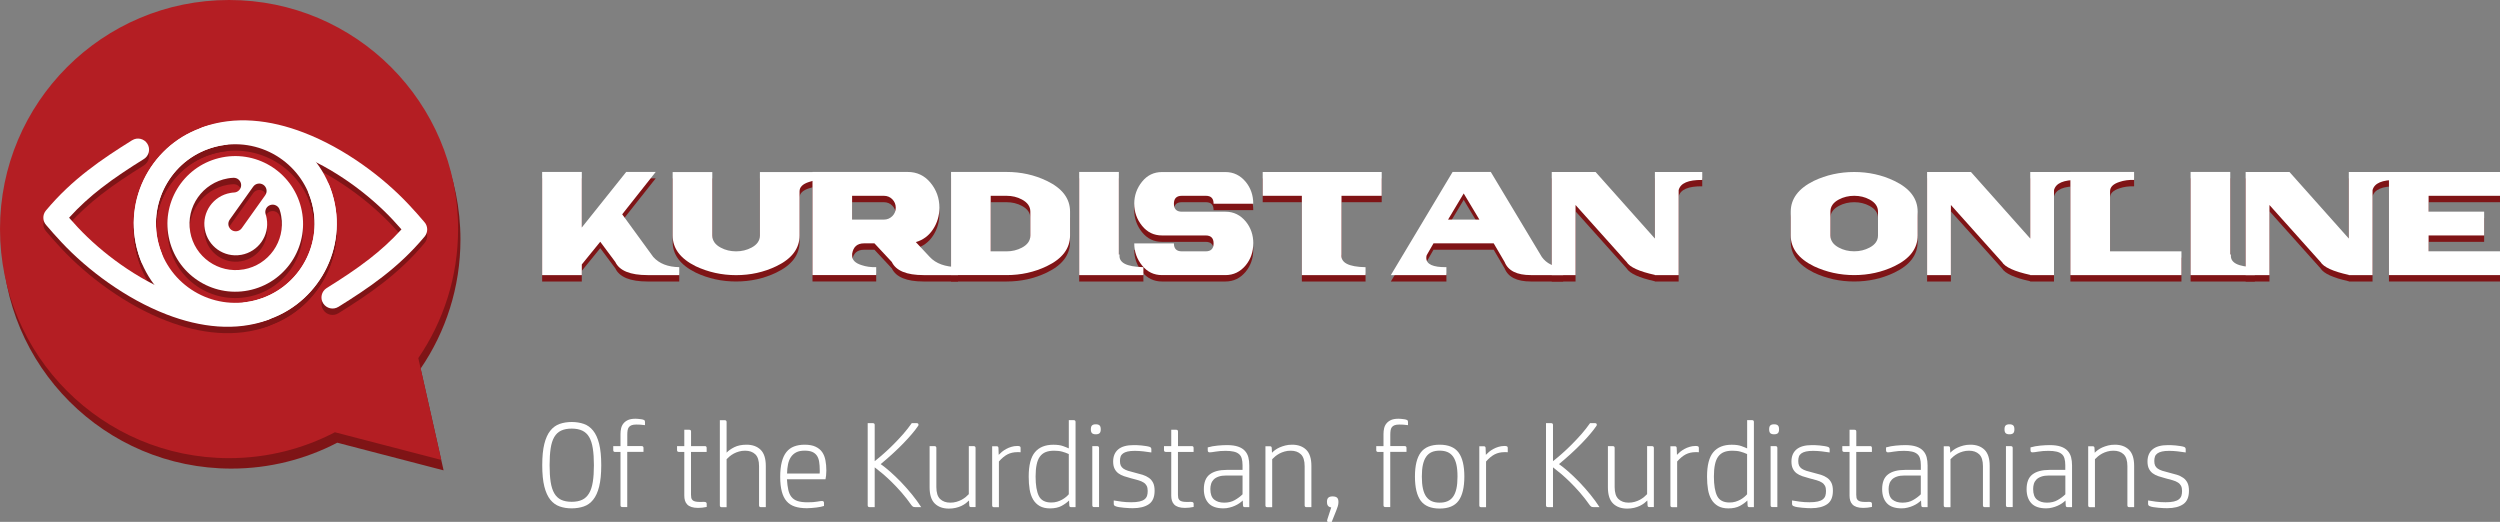 <?xml version="1.0" encoding="UTF-8"?>
<svg xmlns="http://www.w3.org/2000/svg" id="Layer_2" data-name="Layer 2" viewBox="0 0 500 104.38">
  <rect x="0" y="0" width="500" height="104.38" fill="#808080" stroke="none"/>
  <defs>
    <style>
      .cls-1, .cls-2, .cls-3, .cls-4, .cls-5 {
        stroke-width: 0px;
      }

      .cls-1, .cls-2, .cls-5 {
        fill-rule: evenodd;
      }

      .cls-1, .cls-4 {
        fill: #fff;
      }

      .cls-2 {
        fill: #b41e23;
      }

      .cls-3, .cls-5 {
        fill: #7f1416;
      }
    </style>
  </defs>
  <g id="Layer_1-2" data-name="Layer 1">
    <g>
      <path class="cls-4" d="M120.25,93.04c0,1.73-.14,3.15-.42,4.27s-.68,2-1.2,2.64c-.52.65-1.14,1.09-1.87,1.34-.73.25-1.54.38-2.42.38s-1.67-.12-2.4-.38c-.73-.25-1.35-.7-1.87-1.34-.52-.65-.92-1.53-1.2-2.64s-.42-2.54-.42-4.27.14-3.15.42-4.27c.28-1.11.68-2,1.2-2.64.52-.65,1.14-1.09,1.87-1.35.73-.25,1.53-.38,2.4-.38s1.7.13,2.42.38c.73.25,1.35.7,1.87,1.35.52.65.92,1.53,1.2,2.64.28,1.12.42,2.54.42,4.27M109.92,93.04c0,1.31.07,2.42.21,3.34.14.92.38,1.68.72,2.27.34.59.79,1.02,1.36,1.3.57.27,1.28.41,2.13.41s1.54-.14,2.11-.41c.57-.27,1.02-.71,1.37-1.3.35-.59.59-1.34.74-2.27.15-.92.22-2.04.22-3.34s-.07-2.43-.22-3.36c-.14-.93-.39-1.68-.73-2.27-.34-.58-.8-1.01-1.37-1.28-.57-.27-1.28-.41-2.12-.41s-1.57.14-2.13.41c-.57.27-1.02.7-1.36,1.28-.34.58-.58,1.34-.72,2.27-.14.93-.21,2.05-.21,3.36Z"></path>
      <path class="cls-4" d="M128.73,83.97c.13.05.21.11.23.19.02.08.04.16.04.24v.63c-.42-.05-.75-.08-.98-.1-.23-.02-.47-.02-.72-.02-.4,0-.73.04-.97.13-.24.09-.43.22-.56.4-.13.18-.21.39-.25.64-.04.25-.06.54-.06.86v2.28h2.88c.24,0,.36.12.36.36v.8h-3.25v11.03h-.99c-.24,0-.36-.12-.36-.36v-10.66h-1.09c-.24,0-.36-.12-.36-.36v-.8h1.45v-2.4c0-.42.04-.82.13-1.19.09-.37.25-.7.49-.98.23-.28.54-.5.92-.67.38-.16.86-.24,1.44-.24.08,0,.19,0,.33.01.14,0,.28.02.44.04.15.02.31.04.47.06.16.02.3.06.41.11"></path>
      <path class="cls-4" d="M140.85,100.38c.19,0,.32.04.39.11.06.07.1.16.1.25v.65c-.61.13-1.19.19-1.72.19s-.98-.06-1.33-.18c-.36-.12-.64-.29-.85-.51-.21-.22-.36-.48-.45-.78-.09-.3-.13-.63-.13-.98v-8.75h-1.09c-.24,0-.36-.12-.36-.36v-.8h1.45v-3.27h.99c.24,0,.36.12.36.36v2.91h2.76c.24,0,.36.12.36.36v.8h-3.13v8.58c0,.23.02.42.05.59.03.17.11.32.23.45.12.13.3.23.53.29.23.06.55.1.96.1.18,0,.35,0,.51-.01.16,0,.28-.01.36-.01"></path>
      <path class="cls-4" d="M145.31,90.54c.37-.4.89-.77,1.55-1.1.66-.33,1.48-.5,2.45-.5,1.18,0,2.12.34,2.81,1.01.69.67,1.04,1.75,1.04,3.24v8.24h-.99c-.24,0-.36-.12-.36-.36v-7.83c0-1.11-.25-1.91-.76-2.39-.51-.48-1.18-.71-2.02-.71-.44,0-.84.05-1.22.16-.38.11-.73.24-1.04.41-.32.17-.59.36-.84.56-.24.2-.44.39-.61.57v9.6h-.99c-.24,0-.36-.12-.36-.36v-17.04h.99c.24,0,.36.12.36.36v6.16Z"></path>
      <path class="cls-4" d="M161.31,101.64c-.9,0-1.69-.11-2.35-.33-.66-.22-1.21-.57-1.64-1.07-.43-.49-.75-1.14-.96-1.94-.21-.8-.32-1.77-.32-2.92s.11-2.18.32-2.99c.21-.82.52-1.48.93-1.99.41-.51.92-.88,1.53-1.11.61-.23,1.3-.35,2.1-.35.89,0,1.62.13,2.19.4.57.27,1.02.63,1.33,1.09.32.46.53,1.01.65,1.64.12.63.18,1.31.18,2.04,0,.32-.02.65-.05.97-.03.32-.07.58-.12.78h-7.71c.05.82.14,1.53.27,2.11.13.58.34,1.06.64,1.43.3.37.71.64,1.22.81.52.17,1.18.25,1.99.25s1.43-.04,1.9-.13c.48-.09.81-.13,1.01-.13.15,0,.25.04.3.12.06.08.08.16.08.24v.63c-.36.13-.85.23-1.49.31-.64.08-1.31.13-2.02.15M160.92,90.13c-.68,0-1.24.11-1.68.34-.44.23-.8.55-1.07.96-.27.41-.46.9-.57,1.45-.11.56-.18,1.17-.19,1.83h6.52c.02-.11.02-.22.02-.33v-.3c0-.65-.04-1.22-.12-1.72-.08-.5-.23-.91-.46-1.24-.23-.32-.53-.57-.92-.74-.39-.17-.9-.25-1.53-.25Z"></path>
      <path class="cls-4" d="M174.93,92.24c.58-.45,1.2-.97,1.84-1.54.65-.57,1.3-1.19,1.95-1.84.65-.65,1.29-1.34,1.92-2.05.62-.71,1.19-1.44,1.71-2.18h.99c.24,0,.36.11.36.32,0,.08-.02.15-.07.22-.68,1-1.67,2.17-2.97,3.51-1.3,1.34-2.81,2.72-4.52,4.14.53.37,1.16.87,1.88,1.5.72.63,1.45,1.34,2.21,2.12.75.78,1.48,1.61,2.18,2.47.7.86,1.31,1.7,1.83,2.51h-1.21c-.23,0-.39-.04-.48-.12-.1-.08-.18-.16-.24-.24-.63-.9-1.28-1.74-1.96-2.52-.68-.78-1.34-1.48-1.98-2.11-.64-.63-1.25-1.19-1.84-1.69-.59-.49-1.12-.92-1.59-1.27v7.95h-1.04c-.24,0-.36-.12-.36-.36v-16.43h1.04c.24,0,.36.12.36.36v7.25Z"></path>
      <path class="cls-4" d="M193.81,100.09c-.18.18-.39.36-.64.56-.25.19-.55.37-.88.53-.34.16-.72.29-1.14.39-.42.1-.88.15-1.38.15-1.18,0-2.12-.34-2.81-1.01-.69-.67-1.04-1.75-1.04-3.24v-8.24h.99c.24,0,.36.12.36.36v7.83c0,1.11.25,1.91.76,2.39.51.48,1.18.72,2.02.72.44,0,.84-.05,1.22-.16.38-.11.73-.24,1.04-.41.31-.17.59-.36.84-.56.24-.2.44-.39.61-.57v-9.6h.99c.24,0,.36.12.36.36v11.83h-.9c-.24,0-.36-.12-.36-.36l-.05-.97Z"></path>
      <path class="cls-4" d="M203.39,89.19c.32,0,.53.03.61.1.08.06.12.16.12.29v.87c-.11-.02-.23-.02-.35-.02h-.3c-.74,0-1.4.15-1.98.45-.57.3-1.14.77-1.71,1.42v9.14h-.99c-.24,0-.36-.12-.36-.36v-11.83h.9c.24,0,.36.12.36.36l.05,1.36c.18-.19.4-.4.65-.61.26-.21.55-.4.86-.57.31-.17.65-.31,1.02-.42.36-.11.74-.17,1.13-.17"></path>
      <path class="cls-4" d="M214.22,101.43c-.24,0-.36-.12-.36-.36l-.05-.97c-.39.39-.89.75-1.49,1.08-.61.33-1.38.5-2.32.5-.82,0-1.51-.16-2.06-.47-.55-.32-.99-.75-1.32-1.31-.33-.56-.56-1.22-.69-2-.13-.78-.19-1.63-.19-2.57,0-2.28.42-3.91,1.26-4.9.84-.99,2.06-1.48,3.66-1.48.81,0,1.46.09,1.95.27.49.18.88.33,1.15.46v-5.65h.99c.24,0,.36.12.36.36v17.04h-.9ZM213.76,90.81c-.42-.19-.86-.36-1.32-.48-.46-.13-1-.19-1.61-.19-.66,0-1.23.09-1.7.28-.47.19-.85.49-1.15.9-.3.41-.52.95-.65,1.6-.14.65-.21,1.45-.21,2.39,0,1.73.22,3.03.65,3.89.44.86,1.26,1.3,2.47,1.3.44,0,.83-.05,1.19-.16.36-.11.68-.24.97-.4.29-.16.55-.34.78-.53.23-.19.42-.38.58-.56v-8.02Z"></path>
      <path class="cls-4" d="M219.16,86.86c-.34,0-.59-.07-.75-.22-.16-.15-.24-.4-.24-.78s.08-.63.24-.78c.16-.15.41-.22.75-.22s.59.07.75.22c.16.15.24.4.24.78s-.08.63-.24.78c-.16.15-.41.22-.75.22M218.46,89.23h.99c.24,0,.36.12.36.36v11.83h-.99c-.24,0-.36-.12-.36-.36v-11.83Z"></path>
      <path class="cls-4" d="M223.07,101.23c-.21-.08-.32-.23-.32-.46v-.68c.42.08.94.16,1.55.24.61.08,1.26.12,1.94.12s1.23-.05,1.66-.15c.43-.1.76-.24,1.01-.44.24-.19.41-.43.5-.7.09-.27.13-.6.13-.97,0-.44-.07-.78-.21-1.04-.14-.26-.34-.48-.62-.65-.27-.18-.62-.33-1.04-.45-.42-.12-.91-.25-1.48-.4-.49-.13-.95-.27-1.38-.41-.44-.15-.82-.34-1.14-.58-.32-.24-.58-.55-.76-.93-.19-.38-.28-.86-.28-1.44,0-1.03.34-1.84,1.01-2.41.67-.57,1.7-.86,3.09-.86.15,0,.36,0,.64.01.28,0,.58.03.9.06.31.03.63.07.93.12.31.05.56.1.75.17.21.08.32.23.32.46v.65c-.5-.08-1.04-.15-1.61-.22-.57-.06-1.14-.1-1.68-.1-.58,0-1.07.04-1.45.13-.39.09-.7.22-.93.39-.23.17-.4.38-.48.63-.09.25-.13.55-.13.88,0,.37.05.67.16.91.11.23.28.44.52.61.24.17.55.31.93.44.38.12.84.25,1.39.38.55.13,1.06.27,1.54.42.48.15.89.36,1.25.61.36.25.63.58.84.99.2.41.3.94.3,1.59,0,1.26-.38,2.16-1.15,2.69-.77.53-1.84.8-3.21.8-.19,0-.45,0-.78-.02-.32-.02-.65-.04-.99-.07-.34-.03-.67-.07-.98-.12-.32-.05-.55-.11-.71-.19"></path>
      <path class="cls-4" d="M238.24,100.38c.19,0,.32.04.39.11.06.07.1.16.1.25v.65c-.61.13-1.19.19-1.72.19s-.98-.06-1.33-.18c-.36-.12-.64-.29-.85-.51-.21-.22-.36-.48-.45-.78-.09-.3-.13-.63-.13-.98v-8.75h-1.09c-.24,0-.36-.12-.36-.36v-.8h1.45v-3.27h.99c.24,0,.36.12.36.36v2.91h2.76c.24,0,.36.12.36.36v.8h-3.13v8.58c0,.23.02.42.05.59.03.17.11.32.23.45.12.13.3.23.53.29.23.06.55.1.96.1.18,0,.35,0,.51-.01.16,0,.28-.01.36-.01"></path>
      <path class="cls-4" d="M248.56,100.09c-.19.19-.43.38-.7.57-.27.19-.58.35-.91.5-.33.15-.69.27-1.07.36-.38.1-.78.15-1.2.15-1.34,0-2.33-.34-2.96-1.02-.63-.68-.95-1.62-.95-2.81,0-1.37.39-2.36,1.18-2.96.78-.6,1.91-.9,3.38-.9h3.18v-.95c0-.53-.06-.99-.17-1.36-.11-.37-.3-.67-.57-.88-.27-.22-.61-.38-1.04-.47-.43-.1-.96-.15-1.59-.15-.74,0-1.41.05-2,.15-.59.1-.99.15-1.2.15-.26,0-.39-.14-.39-.41v-.58c.63-.18,1.28-.3,1.96-.36.68-.06,1.31-.1,1.89-.1.89,0,1.62.1,2.21.3.58.2,1.04.48,1.37.85.33.36.56.79.69,1.28.13.49.19,1.04.19,1.64v8.34h-.9c-.24,0-.36-.12-.36-.36l-.05-.97ZM248.52,95.1h-3.22c-.63,0-1.16.07-1.58.22-.42.15-.75.34-.99.59-.24.25-.41.54-.51.87-.1.33-.15.67-.15,1.03,0,.99.25,1.68.75,2.1.5.41,1.17.62,2.01.62s1.54-.17,2.14-.52c.61-.35,1.12-.73,1.54-1.15v-3.76Z"></path>
      <path class="cls-4" d="M254.38,90.57c.16-.18.37-.36.63-.56.26-.19.56-.37.9-.52.34-.15.72-.28,1.14-.39.42-.11.88-.16,1.38-.16,1.18,0,2.12.34,2.81,1.01.69.67,1.04,1.75,1.04,3.24v8.24h-.99c-.24,0-.36-.12-.36-.36v-7.83c0-1.11-.25-1.91-.76-2.39-.51-.48-1.18-.71-2.02-.71-.44,0-.84.05-1.22.16-.38.11-.73.24-1.04.41-.32.17-.59.36-.84.56-.24.2-.44.39-.61.57v9.6h-.99c-.24,0-.36-.12-.36-.36v-11.83h.9c.24,0,.36.12.36.36l.05.97Z"></path>
      <path class="cls-4" d="M265.39,100.41c0-.42.09-.71.28-.88.19-.17.47-.25.86-.25s.7.09.88.25c.19.17.28.46.28.88,0,.27-.04.55-.13.84-.09.28-.19.56-.3.84l-.92,2.3h-.65c-.18,0-.27-.08-.27-.24,0-.08.02-.17.05-.27l.78-2.4c-.27-.03-.49-.13-.63-.3-.15-.17-.22-.42-.22-.76"></path>
      <path class="cls-4" d="M281.33,83.97c.13.05.21.11.23.19.02.08.04.16.04.24v.63c-.42-.05-.75-.08-.98-.1-.23-.02-.47-.02-.72-.02-.4,0-.73.04-.97.13-.24.09-.43.22-.56.4s-.21.39-.25.64c-.04.25-.06.54-.06.86v2.28h2.88c.24,0,.36.12.36.36v.8h-3.25v11.03h-.99c-.24,0-.36-.12-.36-.36v-10.66h-1.09c-.24,0-.36-.12-.36-.36v-.8h1.45v-2.4c0-.42.04-.82.13-1.19.09-.37.25-.7.49-.98.23-.28.54-.5.92-.67.38-.16.86-.24,1.44-.24.08,0,.19,0,.33.01.14,0,.28.02.44.04.15.02.31.04.47.06.16.02.3.06.41.11"></path>
      <path class="cls-4" d="M287.93,88.94c1.74,0,3.01.52,3.78,1.56s1.16,2.65,1.16,4.81-.39,3.79-1.16,4.84-2.04,1.56-3.78,1.56-3.01-.52-3.78-1.56-1.16-2.65-1.16-4.84.39-3.77,1.16-4.81,2.04-1.56,3.78-1.56M287.93,100.53c.6,0,1.12-.09,1.56-.28.44-.19.82-.48,1.12-.9.3-.41.52-.95.67-1.61.15-.66.22-1.47.22-2.42s-.07-1.76-.22-2.41c-.15-.65-.37-1.19-.67-1.6-.3-.41-.67-.71-1.12-.9-.44-.19-.97-.28-1.56-.28s-1.12.09-1.56.28c-.44.19-.82.49-1.11.9-.3.41-.52.95-.67,1.6-.15.65-.22,1.46-.22,2.41s.07,1.76.22,2.42c.15.66.37,1.2.67,1.61.3.41.67.71,1.11.9.44.19.97.28,1.56.28Z"></path>
      <path class="cls-4" d="M300.82,89.19c.32,0,.53.03.61.1.08.06.12.16.12.29v.87c-.11-.02-.23-.02-.35-.02h-.3c-.74,0-1.4.15-1.98.45-.57.3-1.14.77-1.71,1.42v9.14h-.99c-.24,0-.36-.12-.36-.36v-11.83h.9c.24,0,.36.12.36.36l.05,1.36c.18-.19.4-.4.65-.61s.54-.4.86-.57c.31-.17.65-.31,1.02-.42.36-.11.74-.17,1.13-.17"></path>
      <path class="cls-4" d="M310.59,92.24c.58-.45,1.2-.97,1.84-1.54.65-.57,1.3-1.19,1.95-1.84.65-.65,1.29-1.34,1.92-2.05.62-.71,1.19-1.44,1.71-2.18h.99c.24,0,.36.11.36.32,0,.08-.02.15-.07.22-.68,1-1.67,2.17-2.97,3.51-1.3,1.34-2.81,2.72-4.52,4.14.53.37,1.16.87,1.88,1.5.72.63,1.45,1.34,2.21,2.12.75.78,1.48,1.61,2.18,2.47.7.86,1.31,1.7,1.83,2.51h-1.21c-.23,0-.39-.04-.48-.12-.1-.08-.18-.16-.24-.24-.63-.9-1.28-1.74-1.96-2.52-.68-.78-1.34-1.48-1.98-2.11-.64-.63-1.25-1.19-1.84-1.69-.59-.49-1.12-.92-1.59-1.27v7.95h-1.04c-.24,0-.36-.12-.36-.36v-16.43h1.04c.24,0,.36.12.36.36v7.25Z"></path>
      <path class="cls-4" d="M329.47,100.09c-.18.18-.39.36-.64.56-.25.19-.55.37-.88.53-.34.16-.72.29-1.14.39-.42.1-.88.15-1.38.15-1.18,0-2.12-.34-2.81-1.01-.69-.67-1.04-1.75-1.04-3.24v-8.24h.99c.24,0,.36.12.36.36v7.83c0,1.11.25,1.91.76,2.39.51.48,1.18.72,2.02.72.44,0,.84-.05,1.22-.16.38-.11.73-.24,1.04-.41.31-.17.59-.36.84-.56.24-.2.44-.39.61-.57v-9.6h.99c.24,0,.36.12.36.36v11.83h-.9c-.24,0-.36-.12-.36-.36l-.05-.97Z"></path>
      <path class="cls-4" d="M339.04,89.19c.32,0,.53.03.61.1.08.06.12.16.12.29v.87c-.11-.02-.23-.02-.35-.02h-.3c-.74,0-1.4.15-1.98.45-.57.3-1.14.77-1.71,1.42v9.14h-.99c-.24,0-.36-.12-.36-.36v-11.83h.9c.24,0,.36.12.36.36l.05,1.36c.18-.19.4-.4.65-.61.26-.21.55-.4.86-.57.31-.17.65-.31,1.02-.42.36-.11.74-.17,1.13-.17"></path>
      <path class="cls-4" d="M349.88,101.43c-.24,0-.36-.12-.36-.36l-.05-.97c-.39.39-.88.75-1.49,1.08-.61.33-1.38.5-2.31.5-.82,0-1.51-.16-2.06-.47-.55-.32-.99-.75-1.32-1.31-.33-.56-.56-1.22-.69-2s-.19-1.63-.19-2.57c0-2.28.42-3.91,1.26-4.9.84-.99,2.06-1.48,3.66-1.48.81,0,1.46.09,1.95.27.49.18.88.33,1.15.46v-5.65h.99c.24,0,.36.12.36.36v17.04h-.9ZM349.42,90.81c-.42-.19-.86-.36-1.32-.48-.46-.13-1-.19-1.61-.19-.66,0-1.23.09-1.7.28-.47.19-.85.49-1.15.9-.3.41-.52.95-.65,1.6-.14.65-.21,1.45-.21,2.39,0,1.73.22,3.03.65,3.89.44.86,1.26,1.3,2.47,1.3.44,0,.83-.05,1.19-.16.36-.11.68-.24.97-.4.29-.16.55-.34.78-.53.23-.19.42-.38.58-.56v-8.02Z"></path>
      <path class="cls-4" d="M354.82,86.86c-.34,0-.59-.07-.75-.22-.16-.15-.24-.4-.24-.78s.08-.63.24-.78c.16-.15.41-.22.75-.22s.59.07.75.22c.16.15.24.4.24.78s-.08.63-.24.78c-.16.15-.41.22-.75.22M354.12,89.23h.99c.24,0,.36.12.36.36v11.83h-.99c-.24,0-.36-.12-.36-.36v-11.83Z"></path>
      <path class="cls-4" d="M358.73,101.23c-.21-.08-.32-.23-.32-.46v-.68c.42.08.94.16,1.55.24.61.08,1.26.12,1.94.12s1.23-.05,1.66-.15c.43-.1.76-.24,1.01-.44.24-.19.41-.43.5-.7.09-.27.13-.6.13-.97,0-.44-.07-.78-.21-1.04-.14-.26-.34-.48-.62-.65-.27-.18-.62-.33-1.04-.45-.42-.12-.91-.25-1.48-.4-.49-.13-.95-.27-1.38-.41-.44-.15-.82-.34-1.14-.58-.32-.24-.58-.55-.76-.93-.19-.38-.28-.86-.28-1.44,0-1.03.34-1.84,1.01-2.41.67-.57,1.7-.86,3.09-.86.15,0,.36,0,.64.01.28,0,.58.03.9.06.31.03.63.07.93.12.31.05.56.1.75.17.21.08.32.23.32.46v.65c-.5-.08-1.04-.15-1.61-.22-.57-.06-1.14-.1-1.68-.1-.58,0-1.07.04-1.45.13-.39.09-.7.22-.93.39-.23.17-.4.38-.48.63-.09.25-.13.55-.13.88,0,.37.05.67.16.91.11.23.28.44.52.61.24.17.55.31.93.44.38.12.84.25,1.39.38.55.13,1.06.27,1.54.42.48.15.89.36,1.25.61.36.25.63.58.84.99.2.41.3.94.3,1.59,0,1.26-.38,2.16-1.15,2.69-.77.53-1.84.8-3.21.8-.19,0-.45,0-.78-.02-.32-.02-.65-.04-.99-.07-.34-.03-.67-.07-.98-.12-.32-.05-.55-.11-.71-.19"></path>
      <path class="cls-4" d="M373.9,100.38c.19,0,.32.04.39.11.06.07.1.16.1.25v.65c-.61.13-1.19.19-1.72.19s-.98-.06-1.33-.18c-.36-.12-.64-.29-.85-.51-.21-.22-.36-.48-.45-.78-.09-.3-.13-.63-.13-.98v-8.75h-1.09c-.24,0-.36-.12-.36-.36v-.8h1.45v-3.27h.99c.24,0,.36.12.36.36v2.91h2.76c.24,0,.36.12.36.36v.8h-3.13v8.58c0,.23.02.42.05.59.03.17.11.32.23.45.12.13.3.23.53.29.23.06.55.1.96.1.18,0,.35,0,.51-.01.16,0,.28-.01.36-.01"></path>
      <path class="cls-4" d="M384.22,100.09c-.19.19-.43.38-.7.57-.27.19-.58.35-.91.5-.33.15-.69.27-1.07.36-.38.1-.78.15-1.2.15-1.34,0-2.33-.34-2.96-1.02-.63-.68-.95-1.62-.95-2.81,0-1.37.39-2.36,1.18-2.96.78-.6,1.91-.9,3.38-.9h3.18v-.95c0-.53-.06-.99-.17-1.36-.11-.37-.3-.67-.57-.88-.27-.22-.61-.38-1.04-.47-.43-.1-.96-.15-1.59-.15-.74,0-1.41.05-2,.15-.59.1-.99.15-1.2.15-.26,0-.39-.14-.39-.41v-.58c.63-.18,1.28-.3,1.96-.36.68-.06,1.31-.1,1.89-.1.89,0,1.62.1,2.21.3.58.2,1.04.48,1.37.85.33.36.56.79.69,1.28.13.49.19,1.04.19,1.64v8.34h-.9c-.24,0-.36-.12-.36-.36l-.05-.97ZM384.17,95.1h-3.22c-.63,0-1.16.07-1.58.22-.42.15-.75.34-.99.59-.24.25-.41.54-.51.87-.1.33-.15.67-.15,1.03,0,.99.25,1.68.75,2.1.5.41,1.17.62,2.01.62s1.54-.17,2.14-.52c.61-.35,1.12-.73,1.54-1.15v-3.76Z"></path>
      <path class="cls-4" d="M390.04,90.57c.16-.18.37-.36.63-.56.26-.19.56-.37.9-.52.34-.15.72-.28,1.14-.39.42-.11.88-.16,1.38-.16,1.18,0,2.12.34,2.81,1.01.69.67,1.04,1.75,1.04,3.24v8.24h-.99c-.24,0-.36-.12-.36-.36v-7.83c0-1.11-.25-1.91-.76-2.39-.51-.48-1.18-.71-2.02-.71-.44,0-.84.05-1.22.16-.38.11-.73.24-1.04.41-.32.17-.59.36-.84.56-.24.2-.44.39-.61.57v9.6h-.99c-.24,0-.36-.12-.36-.36v-11.83h.9c.24,0,.36.12.36.36l.05.97Z"></path>
      <path class="cls-4" d="M401.89,86.86c-.34,0-.59-.07-.75-.22-.16-.15-.24-.4-.24-.78s.08-.63.24-.78c.16-.15.41-.22.75-.22s.59.07.75.22c.16.15.24.4.24.78s-.08.63-.24.78c-.16.15-.41.22-.75.22M401.19,89.23h.99c.24,0,.36.12.36.36v11.83h-.99c-.24,0-.36-.12-.36-.36v-11.83Z"></path>
      <path class="cls-4" d="M413.11,100.09c-.19.19-.43.38-.7.57-.27.19-.58.35-.91.5-.33.15-.69.27-1.07.36-.38.1-.78.15-1.2.15-1.34,0-2.33-.34-2.96-1.02-.63-.68-.95-1.62-.95-2.81,0-1.37.39-2.36,1.18-2.96.78-.6,1.91-.9,3.38-.9h3.18v-.95c0-.53-.06-.99-.17-1.36-.11-.37-.3-.67-.57-.88-.27-.22-.61-.38-1.04-.47-.43-.1-.96-.15-1.59-.15-.74,0-1.41.05-2,.15-.59.1-.99.15-1.2.15-.26,0-.39-.14-.39-.41v-.58c.63-.18,1.28-.3,1.96-.36.68-.06,1.31-.1,1.89-.1.89,0,1.62.1,2.21.3.58.2,1.04.48,1.37.85.33.36.56.79.69,1.28.13.49.19,1.04.19,1.64v8.34h-.9c-.24,0-.36-.12-.36-.36l-.05-.97ZM413.07,95.1h-3.22c-.63,0-1.16.07-1.58.22-.42.15-.75.34-.99.59-.24.25-.41.54-.51.87-.1.33-.14.67-.14,1.03,0,.99.25,1.68.75,2.1.5.41,1.17.62,2.01.62s1.54-.17,2.14-.52c.61-.35,1.12-.73,1.54-1.15v-3.76Z"></path>
      <path class="cls-4" d="M418.93,90.57c.16-.18.37-.36.63-.56.26-.19.56-.37.9-.52.34-.15.72-.28,1.14-.39.42-.11.88-.16,1.38-.16,1.18,0,2.12.34,2.81,1.01.69.67,1.04,1.75,1.04,3.24v8.24h-.99c-.24,0-.36-.12-.36-.36v-7.83c0-1.11-.25-1.91-.76-2.39-.51-.48-1.18-.71-2.02-.71-.44,0-.84.05-1.22.16-.38.11-.73.24-1.04.41-.32.17-.59.36-.84.56-.24.2-.44.39-.61.57v9.6h-.99c-.24,0-.36-.12-.36-.36v-11.83h.9c.24,0,.36.12.36.36l.05.97Z"></path>
      <path class="cls-4" d="M429.94,101.23c-.21-.08-.32-.23-.32-.46v-.68c.42.08.94.16,1.55.24.61.08,1.26.12,1.94.12s1.23-.05,1.66-.15c.43-.1.76-.24,1.01-.44.24-.19.41-.43.5-.7.09-.27.13-.6.13-.97,0-.44-.07-.78-.21-1.04-.14-.26-.34-.48-.62-.65-.27-.18-.62-.33-1.04-.45-.42-.12-.91-.25-1.48-.4-.49-.13-.95-.27-1.38-.41-.44-.15-.82-.34-1.14-.58-.32-.24-.58-.55-.76-.93-.19-.38-.28-.86-.28-1.44,0-1.03.34-1.84,1.01-2.41.67-.57,1.7-.86,3.09-.86.15,0,.36,0,.64.01.28,0,.58.03.9.06.31.03.63.07.93.12.31.05.56.1.75.17.21.08.32.23.32.46v.65c-.5-.08-1.04-.15-1.61-.22-.57-.06-1.14-.1-1.68-.1-.58,0-1.07.04-1.45.13-.39.09-.7.22-.93.39-.23.17-.4.38-.48.63-.09.25-.13.55-.13.88,0,.37.05.67.16.91.11.23.28.44.52.61.24.17.55.31.93.44.38.12.84.25,1.39.38.55.13,1.06.27,1.54.42.48.15.89.36,1.25.61.36.25.63.58.84.99.2.41.3.94.3,1.59,0,1.26-.38,2.16-1.15,2.69-.77.53-1.84.8-3.21.8-.19,0-.45,0-.78-.02-.32-.02-.65-.04-.99-.07-.34-.03-.67-.07-.98-.12-.32-.05-.55-.11-.71-.19"></path>
      <path class="cls-5" d="M46.28,2.09c25.3,0,45.81,20.51,45.81,45.81,0,9.57-2.94,18.46-7.96,25.81h0s4.59,20.36,4.59,20.36l-21.27-5.53h0c-6.33,3.3-13.54,5.18-21.18,5.18C20.98,93.72.47,73.21.47,47.9S20.98,2.09,46.28,2.09"></path>
      <path class="cls-2" d="M45.81,0c25.3,0,45.81,20.51,45.81,45.81,0,9.57-2.94,18.46-7.96,25.81h0s4.59,20.36,4.59,20.36l-21.27-5.53h0c-6.33,3.3-13.54,5.18-21.18,5.18C20.51,91.62,0,71.11,0,45.81S20.51,0,45.81,0"></path>
      <path class="cls-3" d="M135.86,56.3h-6.35c-3.47,0-5.62-.88-6.45-2.63l-3.01-4.04-3.69,4.54v2.13h-7.93v-20.63h7.93v11.11l8.88-11.11h5.9l-6.7,8.47,6.21,8.53c1.19,1.33,2.93,2.01,5.2,2.04v1.59Z"></path>
      <path class="cls-3" d="M164.72,37.26c-1.07-.03-2.04.1-2.91.4-1.26.4-1.9,1.02-1.9,1.88v8.83c0,2.61-1.55,4.66-4.66,6.15-2.48,1.19-5.16,1.78-8.03,1.78s-5.57-.59-8.08-1.78c-3.07-1.52-4.61-3.57-4.61-6.15v-12.69h7.93v12.69c0,1.02.56,1.83,1.69,2.43.93.5,1.95.74,3.07.74s2.15-.25,3.07-.74c1.12-.59,1.69-1.4,1.69-2.43v-12.69h12.74v1.59Z"></path>
      <path class="cls-3" d="M179.15,42.82c0-.66-.23-1.22-.69-1.69-.46-.46-1.02-.69-1.69-.69h-6.35v4.76h6.35c.66,0,1.22-.23,1.69-.69.46-.46.69-1.02.69-1.69M191.6,56.3h-6.89c-3.4,0-5.52-.88-6.35-2.63l-3.47-3.72h-2.08c-1.36,0-2.15.69-2.38,2.08v.4c0,.86.64,1.49,1.9,1.88.87.3,1.84.43,2.91.4v1.59h-12.74v-20.63h19.04c1.85,0,3.37.72,4.56,2.16,1.19,1.44,1.78,3.1,1.78,4.98,0,1.59-.42,3.02-1.26,4.31-.84,1.29-1.99,2.15-3.45,2.58l2.78,2.97c1.22,1.32,3.09,2,5.6,2.03l.05,1.59Z"></path>
      <path class="cls-3" d="M206.07,48.37v-4.76c0-1.02-.56-1.83-1.69-2.43-.93-.5-1.95-.74-3.07-.74h-3.17v11.11h3.17c1.12,0,2.15-.25,3.07-.74,1.12-.59,1.69-1.4,1.69-2.43M214.01,48.37c0,2.61-1.55,4.66-4.66,6.15-2.48,1.19-5.16,1.78-8.03,1.78h-11.11v-20.63h11.11c2.88,0,5.55.59,8.03,1.78,3.11,1.49,4.66,3.54,4.66,6.15v4.76Z"></path>
      <path class="cls-3" d="M228.68,56.3h-12.84v-20.63h7.93v16.51h.15c-.23,1.62,1.35,2.46,4.76,2.53v1.59Z"></path>
      <path class="cls-3" d="M250.65,49.96c0,1.69-.5,3.14-1.49,4.36-1.09,1.32-2.45,1.98-4.07,1.98h-12.69c-1.62,0-2.95-.64-3.99-1.93-1.04-1.29-1.56-2.76-1.56-4.41h7.93c0,1.06.53,1.59,1.59,1.59h4.76c1.06,0,1.59-.53,1.59-1.59s-.53-1.59-1.59-1.59h-8.73c-1.62,0-2.95-.64-3.99-1.93-1.04-1.29-1.56-2.76-1.56-4.41s.52-3.12,1.56-4.41c1.04-1.29,2.37-1.93,3.99-1.93h12.69c1.62,0,2.98.66,4.07,1.98.99,1.22,1.49,2.68,1.49,4.36h-7.93c0-1.06-.51-1.59-1.54-1.59h-4.81c-1.06,0-1.59.53-1.59,1.59s.53,1.59,1.59,1.59h8.73c1.62,0,2.98.66,4.07,1.98.99,1.22,1.49,2.68,1.49,4.36"></path>
      <path class="cls-3" d="M276.33,40.44h-8.03v11.75c-.2,1.62,1.4,2.46,4.81,2.53v1.59h-12.74v-15.87h-7.83v-4.76h23.8v4.76Z"></path>
      <path class="cls-3" d="M295.88,45.2l-3.14-5.23-3.13,5.23h6.27ZM312.63,56.3h-6.45c-2.81,0-4.56-.88-5.26-2.63l-2.18-3.72h-12.04l-1.36,2.37c-.06.16-.08.35-.08.55,0,1.26,1.34,1.88,4.02,1.84v1.59h-11.11l12.35-20.63h7.64l10.21,17.01c.96,1.32,2.38,2,4.26,2.03v1.59Z"></path>
      <path class="cls-3" d="M340.44,37.26c-2.78-.03-4.35.64-4.71,2.03v17.01h-4.76v-.05c-3.14-.69-5.02-1.55-5.65-2.58l-10.21-11.4v14.03h-4.76v-20.63h8.77l11.86,13.31v-13.31h9.47v1.59Z"></path>
      <path class="cls-3" d="M375.6,48.37v-4.76c0-1.02-.56-1.83-1.69-2.43-.93-.5-1.95-.74-3.07-.74s-2.15.25-3.07.74c-1.12.6-1.69,1.4-1.69,2.43v4.76c0,1.02.56,1.83,1.69,2.43.93.5,1.95.74,3.07.74s2.15-.25,3.07-.74c1.12-.59,1.69-1.4,1.69-2.43M383.53,48.37c0,2.61-1.55,4.66-4.66,6.15-2.48,1.19-5.16,1.78-8.03,1.78s-5.57-.59-8.08-1.78c-3.07-1.52-4.61-3.57-4.61-6.15v-4.76c0-2.58,1.54-4.63,4.61-6.15,2.51-1.19,5.21-1.78,8.08-1.78s5.55.59,8.03,1.78c3.11,1.49,4.66,3.54,4.66,6.15v4.76Z"></path>
      <path class="cls-3" d="M415.51,37.26c-2.78-.03-4.35.64-4.71,2.03v17.01h-4.76v-.05c-3.14-.69-5.02-1.55-5.65-2.58l-10.21-11.4v14.03h-4.76v-20.63h8.77l11.86,13.31v-13.31h9.47v1.59Z"></path>
      <path class="cls-3" d="M436.29,56.3h-22.21v-20.63h12.74v1.59c-1.07-.03-2.04.1-2.91.4-1.26.4-1.9,1.02-1.9,1.88v12h14.28v4.76Z"></path>
      <path class="cls-3" d="M450.96,56.3h-12.84v-20.63h7.93v16.51h.15c-.23,1.62,1.35,2.46,4.76,2.53v1.59Z"></path>
      <path class="cls-3" d="M479.22,37.26c-2.78-.03-4.35.64-4.71,2.03v17.01h-4.76v-.05c-3.14-.69-5.02-1.55-5.65-2.58l-10.21-11.4v14.03h-4.76v-20.63h8.77l11.86,13.31v-13.31h9.47v1.59Z"></path>
      <polygon class="cls-3" points="500 56.3 477.79 56.3 477.79 35.68 500 35.68 500 40.44 485.72 40.44 485.72 43.61 496.83 43.61 496.83 48.37 485.72 48.37 485.72 51.54 500 51.54 500 56.3"></polygon>
      <path class="cls-4" d="M135.86,55.02h-6.35c-3.47,0-5.62-.88-6.45-2.63l-3.01-4.04-3.69,4.54v2.13h-7.93v-20.63h7.93v11.11l8.88-11.11h5.9l-6.7,8.47,6.21,8.53c1.19,1.33,2.93,2.01,5.2,2.04v1.59Z"></path>
      <path class="cls-4" d="M164.72,35.99c-1.07-.03-2.04.1-2.91.4-1.26.4-1.9,1.02-1.9,1.88v8.83c0,2.61-1.55,4.66-4.66,6.15-2.48,1.19-5.16,1.78-8.03,1.78s-5.57-.6-8.08-1.78c-3.07-1.52-4.61-3.57-4.61-6.15v-12.69h7.93v12.69c0,1.02.56,1.83,1.69,2.43.93.5,1.95.74,3.07.74s2.15-.25,3.07-.74c1.12-.59,1.69-1.4,1.69-2.43v-12.69h12.74v1.59Z"></path>
      <path class="cls-4" d="M179.15,41.54c0-.66-.23-1.22-.69-1.69-.46-.46-1.02-.69-1.69-.69h-6.35v4.76h6.35c.66,0,1.22-.23,1.69-.69.46-.46.69-1.02.69-1.69M191.6,55.02h-6.89c-3.4,0-5.52-.88-6.35-2.63l-3.47-3.72h-2.08c-1.36,0-2.15.69-2.38,2.08v.4c0,.86.64,1.49,1.9,1.88.87.3,1.84.43,2.91.4v1.59h-12.74v-20.63h19.04c1.85,0,3.37.72,4.56,2.16,1.19,1.44,1.78,3.1,1.78,4.98,0,1.59-.42,3.02-1.26,4.31-.84,1.29-1.99,2.15-3.45,2.58l2.78,2.97c1.22,1.32,3.09,2,5.6,2.03l.05,1.59Z"></path>
      <path class="cls-4" d="M206.07,47.09v-4.76c0-1.02-.56-1.83-1.69-2.43-.93-.5-1.95-.74-3.07-.74h-3.17v11.11h3.17c1.12,0,2.15-.25,3.07-.74,1.12-.59,1.69-1.4,1.69-2.43M214.01,47.09c0,2.61-1.55,4.66-4.66,6.15-2.48,1.19-5.16,1.78-8.03,1.78h-11.11v-20.63h11.11c2.88,0,5.55.59,8.03,1.78,3.11,1.49,4.66,3.54,4.66,6.15v4.76Z"></path>
      <path class="cls-4" d="M228.68,55.02h-12.84v-20.63h7.93v16.51h.15c-.23,1.62,1.35,2.46,4.76,2.53v1.59Z"></path>
      <path class="cls-4" d="M250.65,48.68c0,1.69-.5,3.14-1.49,4.36-1.09,1.32-2.45,1.98-4.07,1.98h-12.69c-1.62,0-2.95-.64-3.99-1.93-1.04-1.29-1.56-2.76-1.56-4.41h7.93c0,1.06.53,1.59,1.59,1.59h4.76c1.06,0,1.59-.53,1.59-1.59s-.53-1.59-1.59-1.59h-8.73c-1.62,0-2.95-.64-3.99-1.93-1.04-1.29-1.56-2.76-1.56-4.41s.52-3.12,1.56-4.41c1.04-1.29,2.37-1.93,3.99-1.93h12.69c1.62,0,2.98.66,4.07,1.98.99,1.22,1.49,2.68,1.49,4.36h-7.93c0-1.06-.51-1.59-1.54-1.59h-4.81c-1.06,0-1.59.53-1.59,1.59s.53,1.59,1.59,1.59h8.73c1.62,0,2.98.66,4.07,1.98.99,1.22,1.49,2.68,1.49,4.36"></path>
      <path class="cls-4" d="M276.33,39.16h-8.03v11.75c-.2,1.62,1.4,2.46,4.81,2.53v1.59h-12.74v-15.87h-7.83v-4.76h23.8v4.76Z"></path>
      <path class="cls-4" d="M295.88,43.92l-3.14-5.23-3.13,5.23h6.27ZM312.63,55.02h-6.45c-2.81,0-4.56-.88-5.26-2.63l-2.18-3.72h-12.04l-1.36,2.37c-.06.17-.08.35-.08.55,0,1.26,1.34,1.88,4.02,1.84v1.59h-11.11l12.35-20.63h7.64l10.21,17.01c.96,1.32,2.38,2,4.26,2.03v1.59Z"></path>
      <path class="cls-4" d="M340.44,35.99c-2.78-.03-4.35.64-4.71,2.03v17.01h-4.76v-.05c-3.14-.69-5.02-1.55-5.65-2.58l-10.21-11.4v14.03h-4.76v-20.63h8.77l11.86,13.31v-13.31h9.47v1.59Z"></path>
      <path class="cls-4" d="M375.6,47.09v-4.76c0-1.02-.56-1.83-1.69-2.43-.93-.5-1.95-.74-3.07-.74s-2.15.25-3.07.74c-1.12.59-1.69,1.4-1.69,2.43v4.76c0,1.02.56,1.83,1.69,2.43.93.5,1.95.74,3.07.74s2.15-.25,3.07-.74c1.12-.59,1.69-1.4,1.69-2.43M383.53,47.09c0,2.61-1.55,4.66-4.66,6.15-2.48,1.19-5.16,1.78-8.03,1.78s-5.57-.6-8.08-1.78c-3.07-1.52-4.61-3.57-4.61-6.15v-4.76c0-2.58,1.54-4.63,4.61-6.15,2.51-1.19,5.21-1.78,8.08-1.78s5.55.59,8.03,1.78c3.11,1.49,4.66,3.54,4.66,6.15v4.76Z"></path>
      <path class="cls-4" d="M415.51,35.99c-2.78-.03-4.35.64-4.71,2.03v17.01h-4.76v-.05c-3.14-.69-5.02-1.55-5.65-2.58l-10.21-11.4v14.03h-4.76v-20.63h8.77l11.86,13.31v-13.31h9.47v1.59Z"></path>
      <path class="cls-4" d="M436.29,55.02h-22.21v-20.63h12.74v1.59c-1.07-.03-2.04.1-2.91.4-1.26.4-1.9,1.02-1.9,1.88v12h14.28v4.76Z"></path>
      <path class="cls-4" d="M450.96,55.02h-12.84v-20.63h7.93v16.51h.15c-.23,1.62,1.35,2.46,4.76,2.53v1.59Z"></path>
      <path class="cls-4" d="M479.22,35.99c-2.78-.03-4.35.64-4.71,2.03v17.01h-4.76v-.05c-3.14-.69-5.02-1.55-5.65-2.58l-10.21-11.4v14.03h-4.76v-20.63h8.77l11.86,13.31v-13.31h9.47v1.59Z"></path>
      <polygon class="cls-4" points="500 55.02 477.79 55.02 477.79 34.4 500 34.4 500 39.16 485.72 39.16 485.72 42.33 496.83 42.33 496.83 47.09 485.72 47.09 485.72 50.26 500 50.26 500 55.02"></polygon>
      <path class="cls-3" d="M49.52,66.14c-1.21.15-2.32-.72-2.47-1.93-.15-1.22.72-2.32,1.93-2.47.39-.05.71-.1.96-.14.29-.05.61-.12.95-.21,4.25-1.06,7.67-3.74,9.76-7.22,2.09-3.48,2.85-7.76,1.8-12.01l-.02-.08c-1.07-4.21-3.74-7.6-7.2-9.68-3.48-2.09-7.76-2.85-12.01-1.8l-.08.02c-4.22,1.07-7.61,3.74-9.68,7.2-2.09,3.48-2.86,7.77-1.79,12.02.09.34.19.7.3,1.06.12.37.25.72.38,1.05.45,1.13-.1,2.42-1.23,2.88-1.13.45-2.42-.1-2.88-1.23-.18-.45-.34-.89-.48-1.33-.14-.44-.27-.9-.39-1.37-1.35-5.43-.38-10.9,2.3-15.35,2.66-4.42,6.99-7.84,12.38-9.21l.12-.03c5.43-1.35,10.9-.38,15.35,2.3,4.42,2.66,7.84,6.99,9.21,12.37l.03.12c1.35,5.43.38,10.9-2.3,15.35-2.68,4.45-7.05,7.89-12.49,9.24-.38.09-.78.18-1.21.26-.47.09-.88.15-1.22.19"></path>
      <path class="cls-3" d="M44.58,25.84c1.22-.15,2.32.72,2.47,1.93.15,1.21-.72,2.32-1.93,2.47-.39.05-.71.09-.96.14-.29.05-.61.12-.95.21-4.25,1.06-7.67,3.74-9.75,7.22-2.09,3.48-2.85,7.76-1.8,12.01l.02.08c1.07,4.21,3.74,7.6,7.2,9.68,3.48,2.09,7.76,2.85,12.01,1.8l.08-.02c4.21-1.07,7.61-3.74,9.68-7.2,2.09-3.48,2.86-7.77,1.79-12.02-.09-.34-.19-.7-.3-1.06-.12-.37-.25-.72-.38-1.05-.45-1.13.1-2.42,1.23-2.88,1.13-.45,2.42.1,2.88,1.23.18.45.34.89.48,1.33.14.44.27.89.39,1.37,1.35,5.43.38,10.9-2.3,15.35-2.66,4.42-6.99,7.84-12.38,9.21l-.12.03c-5.43,1.35-10.9.38-15.35-2.3-4.42-2.66-7.84-6.99-9.21-12.37l-.03-.12c-1.35-5.43-.38-10.9,2.3-15.35,2.68-4.45,7.05-7.89,12.49-9.24.38-.09.78-.18,1.21-.26.47-.09.88-.15,1.22-.19"></path>
      <path class="cls-5" d="M46.69,36.84c.81-.04,1.5.59,1.54,1.4.04.81-.59,1.5-1.4,1.54-.11,0-.23.02-.38.03-.12.01-.25.03-.38.06-1.71.3-3.13,1.26-4.06,2.57-.92,1.31-1.35,2.98-1.05,4.69h0c.3,1.72,1.26,3.14,2.57,4.07,1.31.92,2.98,1.35,4.68,1.05h.02c1.71-.3,3.13-1.26,4.06-2.57.92-1.31,1.35-2.98,1.05-4.69h0c-.03-.17-.06-.31-.09-.44-.04-.15-.08-.29-.12-.42-.25-.78.18-1.61.95-1.85.77-.25,1.61.18,1.85.95.07.21.13.42.18.62.05.22.1.43.13.63h0c.44,2.52-.19,4.97-1.55,6.9-1.35,1.92-3.44,3.33-5.94,3.78h-.04c-2.51.44-4.96-.18-6.89-1.54-1.93-1.36-3.34-3.45-3.78-5.95v-.03c-.44-2.51.18-4.96,1.54-6.89,1.36-1.93,3.46-3.35,5.98-3.79.18-.03.36-.06.55-.08.17-.02.36-.03.57-.04M50.64,38.61c.47-.66,1.39-.82,2.06-.35.66.47.82,1.39.35,2.06l-4.7,6.6c-.47.66-1.39.82-2.06.35-.66-.47-.82-1.39-.35-2.06l4.7-6.6ZM43.77,32.89c-7.27,1.81-11.69,9.17-9.88,16.44,1.81,7.27,9.17,11.69,16.44,9.88,7.27-1.81,11.69-9.17,9.88-16.44-1.81-7.27-9.17-11.69-16.44-9.88Z"></path>
      <path class="cls-3" d="M26.43,29.33c1.04-.65,2.4-.33,3.05.71.65,1.04.33,2.4-.71,3.05-2.93,1.83-5.78,3.68-8.52,5.81-2.24,1.74-4.39,3.67-6.43,5.92l.21.24c.54.61,1.04,1.17,1.51,1.67,4.8,5.13,11.87,10.42,19.4,13.31,5.8,2.23,11.83,3,17.17,1.06,1.15-.42,2.42.18,2.83,1.33.42,1.15-.18,2.42-1.33,2.83-6.47,2.35-13.55,1.5-20.26-1.08-8.17-3.13-15.84-8.88-21.04-14.44-.6-.64-1.12-1.22-1.6-1.75-.55-.62-1.03-1.17-1.45-1.67-.75-.8-.8-2.06-.08-2.93,2.64-3.16,5.43-5.73,8.34-7.99,2.86-2.23,5.84-4.16,8.9-6.07"></path>
      <path class="cls-3" d="M67.68,62.65c-1.04.65-2.4.33-3.05-.71-.65-1.04-.33-2.4.71-3.05,2.93-1.83,5.78-3.68,8.52-5.81,2.24-1.74,4.39-3.67,6.43-5.92l-.21-.24c-.54-.61-1.04-1.17-1.51-1.67-4.8-5.13-11.87-10.42-19.4-13.31-5.8-2.23-11.83-3-17.17-1.06-1.15.42-2.42-.18-2.83-1.33-.42-1.15.18-2.42,1.33-2.83,6.47-2.34,13.55-1.5,20.26,1.08,8.17,3.14,15.84,8.88,21.04,14.44.6.64,1.12,1.22,1.6,1.75.55.63,1.03,1.17,1.45,1.67.75.81.8,2.06.08,2.93-2.64,3.16-5.43,5.73-8.34,7.99-2.86,2.23-5.84,4.16-8.9,6.07"></path>
      <path class="cls-4" d="M49.52,64.86c-1.21.15-2.32-.72-2.47-1.93-.15-1.21.72-2.32,1.93-2.47.39-.05.71-.1.96-.14.29-.05.61-.12.95-.21,4.25-1.06,7.67-3.74,9.76-7.22,2.09-3.48,2.85-7.76,1.8-12.01l-.02-.08c-1.07-4.21-3.74-7.6-7.2-9.68-3.48-2.09-7.76-2.85-12.01-1.8l-.08.02c-4.22,1.07-7.61,3.74-9.68,7.2-2.09,3.48-2.86,7.77-1.79,12.02.09.34.19.7.3,1.06.12.37.25.72.38,1.05.45,1.13-.1,2.42-1.23,2.88-1.13.45-2.42-.1-2.88-1.23-.18-.45-.34-.89-.48-1.33-.14-.44-.27-.9-.39-1.37-1.35-5.43-.38-10.9,2.3-15.35,2.66-4.42,6.99-7.84,12.38-9.21l.12-.03c5.43-1.35,10.9-.38,15.35,2.3,4.42,2.66,7.84,6.99,9.21,12.37l.03.12c1.35,5.43.38,10.9-2.3,15.35-2.68,4.45-7.05,7.89-12.49,9.24-.38.09-.78.18-1.21.26-.47.09-.88.15-1.22.19"></path>
      <path class="cls-4" d="M44.58,24.56c1.22-.15,2.32.72,2.47,1.93.15,1.21-.72,2.32-1.93,2.47-.39.05-.71.09-.96.14-.29.05-.61.12-.95.21-4.25,1.06-7.67,3.74-9.75,7.22-2.09,3.48-2.85,7.76-1.8,12.01l.02.08c1.07,4.21,3.74,7.61,7.2,9.68,3.48,2.09,7.76,2.85,12.01,1.8l.08-.02c4.21-1.07,7.61-3.74,9.68-7.2,2.09-3.48,2.86-7.77,1.79-12.02-.09-.34-.19-.7-.3-1.06-.12-.37-.25-.72-.38-1.05-.45-1.13.1-2.42,1.23-2.88,1.13-.45,2.42.1,2.88,1.23.18.45.34.89.48,1.33.14.44.27.89.39,1.37,1.35,5.43.38,10.9-2.3,15.35-2.66,4.42-6.99,7.84-12.38,9.21l-.12.03c-5.43,1.35-10.9.38-15.35-2.3-4.42-2.66-7.84-6.99-9.21-12.37l-.03-.12c-1.35-5.43-.38-10.9,2.3-15.35,2.68-4.45,7.05-7.89,12.49-9.24.38-.09.78-.18,1.21-.26.47-.09.88-.15,1.22-.19"></path>
      <path class="cls-1" d="M46.69,35.56c.81-.04,1.5.59,1.54,1.4.04.81-.59,1.5-1.4,1.54-.11,0-.23.02-.38.03-.12.01-.25.03-.38.06-1.71.3-3.13,1.26-4.06,2.57-.92,1.31-1.35,2.98-1.05,4.69h0c.3,1.72,1.26,3.14,2.57,4.07,1.31.92,2.98,1.35,4.68,1.05h.02c1.71-.3,3.13-1.26,4.06-2.57.92-1.31,1.35-2.98,1.05-4.69h0c-.03-.17-.06-.31-.09-.44-.04-.15-.08-.29-.12-.42-.25-.78.18-1.61.95-1.85.77-.25,1.61.18,1.85.95.07.21.13.42.18.62.05.22.1.43.13.63h0c.44,2.52-.19,4.97-1.55,6.9-1.35,1.92-3.44,3.33-5.94,3.78h-.04c-2.51.44-4.96-.18-6.89-1.54-1.93-1.36-3.34-3.45-3.78-5.95v-.03c-.44-2.51.18-4.96,1.54-6.89,1.36-1.93,3.46-3.35,5.98-3.79.18-.03.36-.06.55-.08.17-.02.36-.03.57-.04M50.64,37.33c.47-.66,1.39-.82,2.06-.35.66.47.82,1.39.35,2.06l-4.7,6.6c-.47.66-1.39.82-2.06.35-.66-.47-.82-1.39-.35-2.06l4.7-6.6ZM43.77,31.62c-7.27,1.81-11.69,9.17-9.88,16.44,1.81,7.27,9.17,11.69,16.44,9.88,7.27-1.81,11.69-9.17,9.88-16.44-1.81-7.27-9.17-11.69-16.44-9.88Z"></path>
      <path class="cls-4" d="M26.43,28.05c1.04-.65,2.4-.33,3.05.71.65,1.04.33,2.4-.71,3.05-2.93,1.83-5.78,3.68-8.52,5.81-2.24,1.74-4.39,3.67-6.43,5.92l.21.24c.54.61,1.04,1.17,1.51,1.67,4.8,5.13,11.87,10.42,19.4,13.31,5.8,2.23,11.83,3,17.17,1.06,1.15-.42,2.42.18,2.83,1.33.42,1.15-.18,2.42-1.33,2.83-6.47,2.35-13.55,1.5-20.26-1.08-8.17-3.14-15.84-8.88-21.04-14.44-.6-.64-1.12-1.22-1.6-1.75-.55-.62-1.03-1.17-1.45-1.67-.75-.8-.8-2.06-.08-2.93,2.64-3.16,5.43-5.73,8.34-7.99,2.86-2.23,5.84-4.16,8.9-6.07"></path>
      <path class="cls-4" d="M67.68,61.37c-1.04.65-2.4.33-3.05-.71-.65-1.04-.33-2.4.71-3.05,2.93-1.83,5.78-3.68,8.52-5.81,2.24-1.74,4.39-3.67,6.43-5.92l-.21-.24c-.54-.61-1.04-1.17-1.51-1.67-4.8-5.13-11.87-10.42-19.4-13.31-5.8-2.23-11.83-3-17.17-1.06-1.15.42-2.42-.18-2.83-1.33-.42-1.15.18-2.42,1.33-2.83,6.47-2.34,13.55-1.5,20.26,1.08,8.17,3.14,15.84,8.88,21.04,14.44.6.64,1.12,1.22,1.6,1.75.55.63,1.03,1.17,1.45,1.67.75.81.8,2.06.08,2.93-2.64,3.16-5.43,5.73-8.34,7.99-2.86,2.23-5.84,4.16-8.9,6.07"></path>
    </g>
  </g>
</svg>
